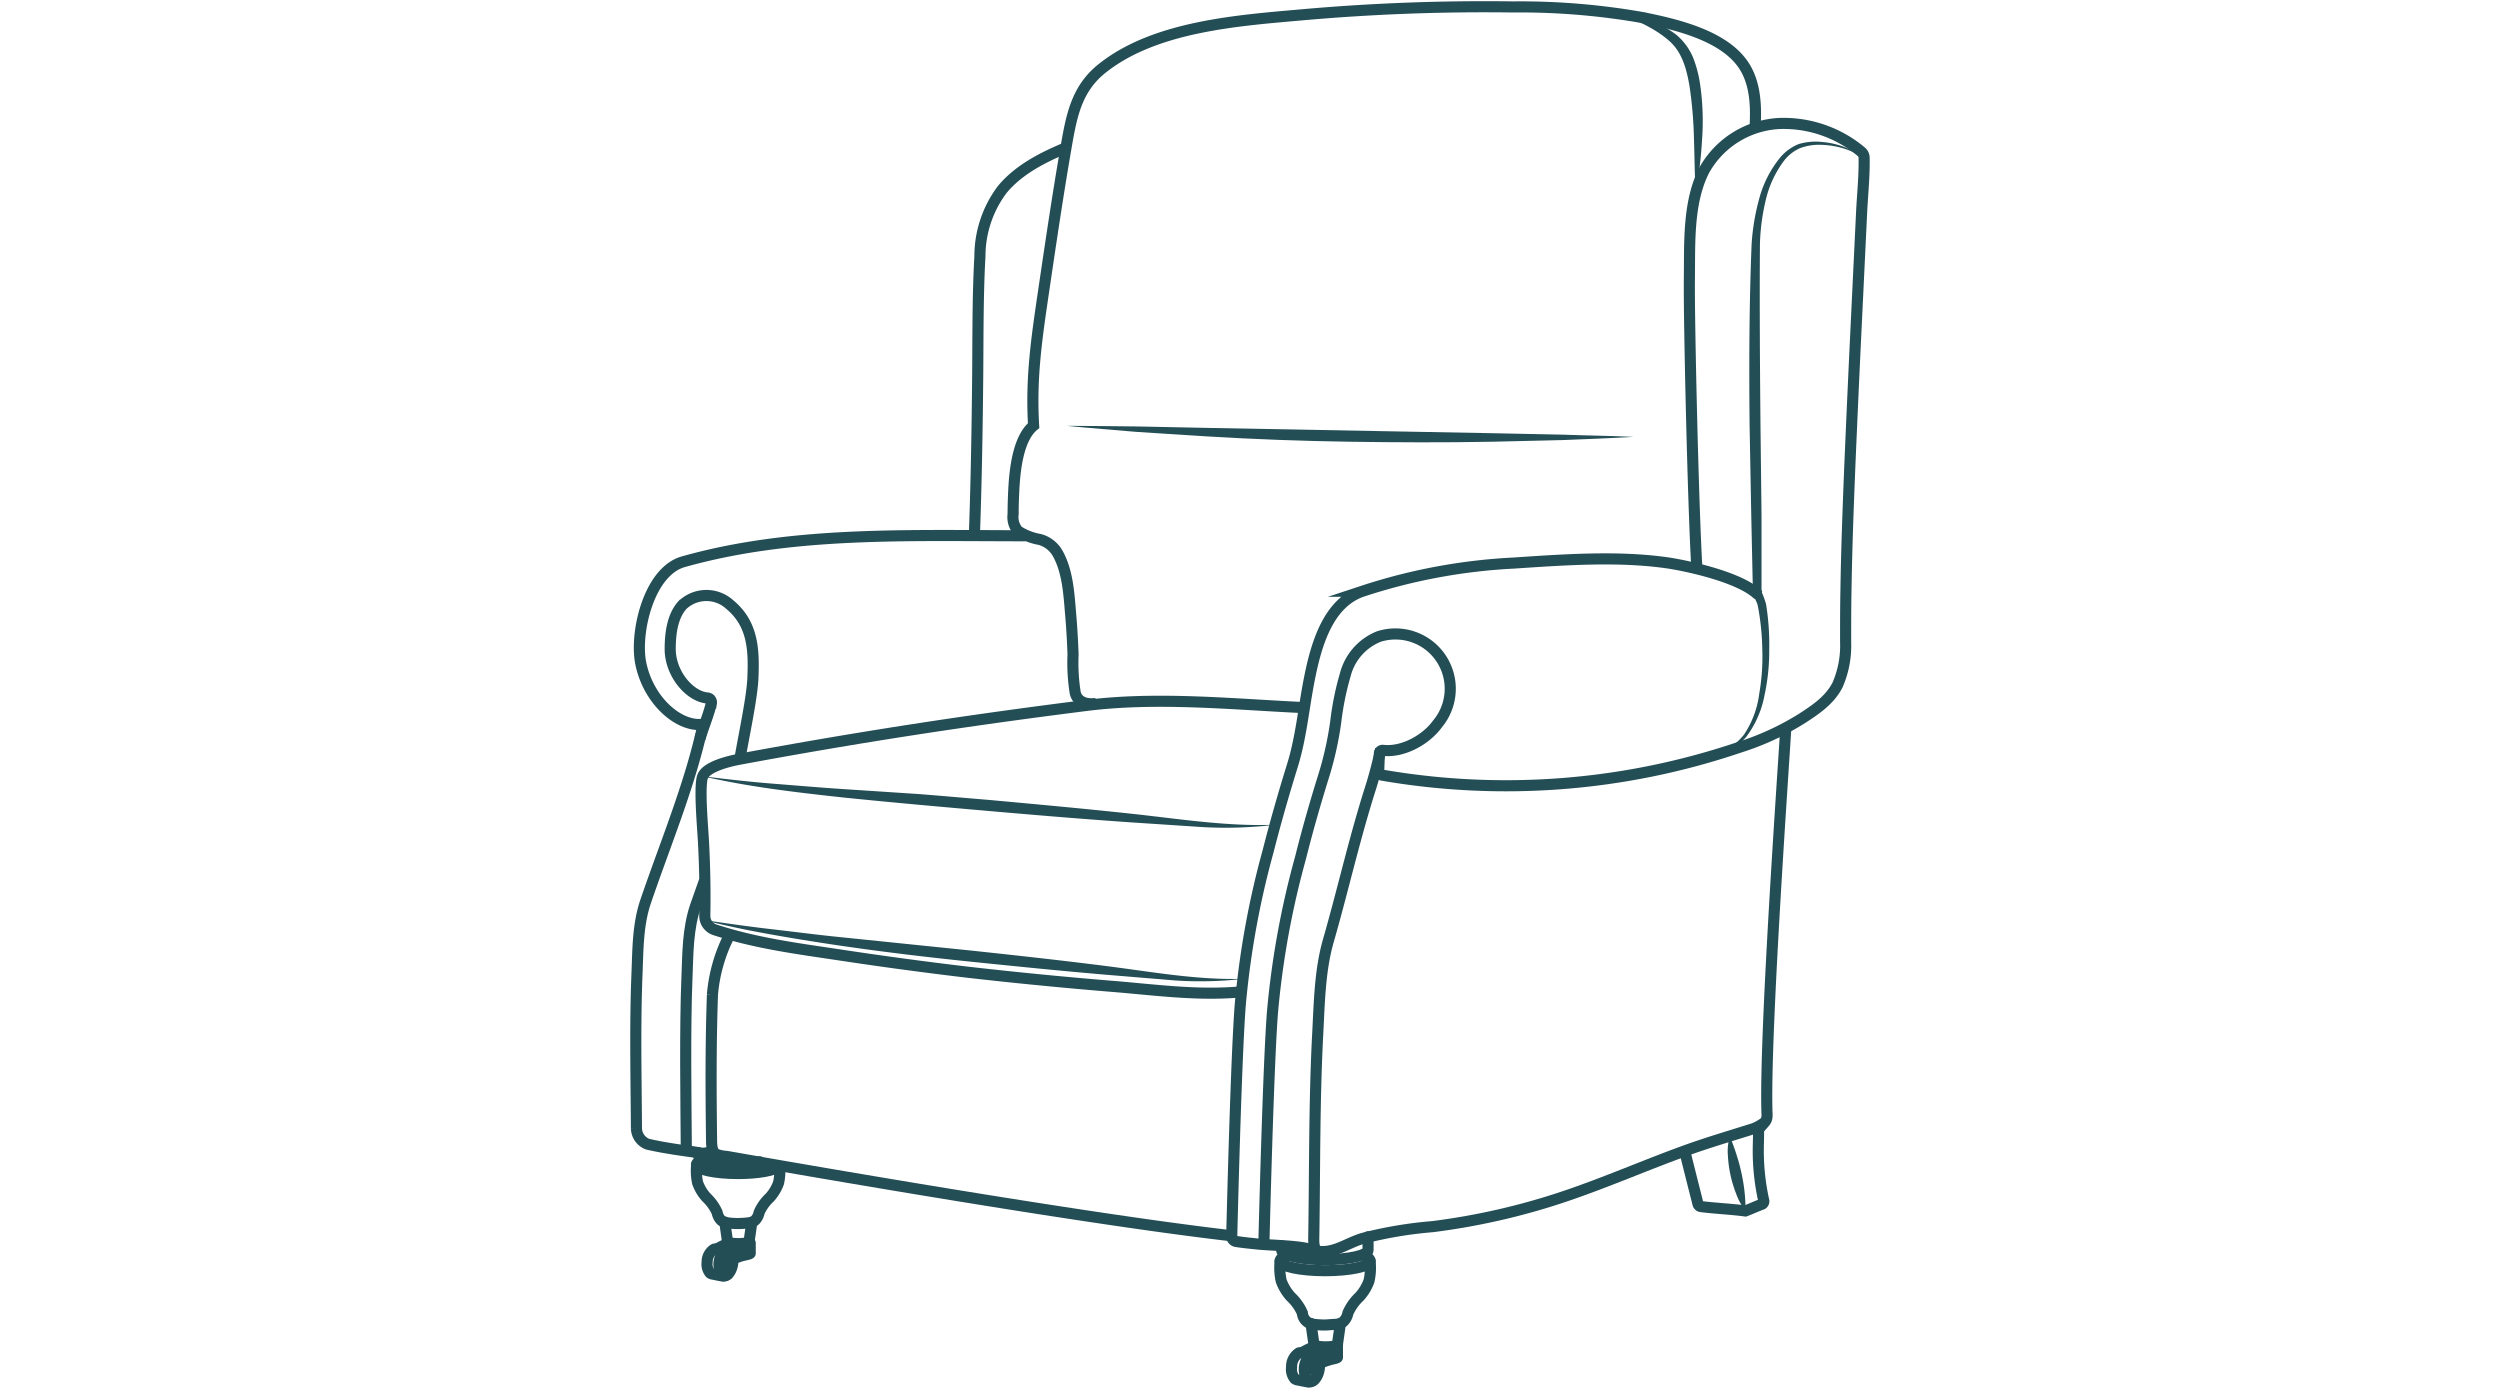 <svg id="Layer_1" data-name="Layer 1" xmlns="http://www.w3.org/2000/svg" viewBox="0 0 360 200"><defs><style>.cls-1,.cls-3{fill:none;stroke:#244e56;stroke-width:1.6px;}.cls-1{stroke-miterlimit:10;}.cls-2{fill:#244e56;}.cls-3{stroke-linecap:round;stroke-linejoin:round;}</style></defs><path class="cls-1" d="M147.67,77.15c-17.06,0-33.63-.67-49.27,3.74-4.94,1.39-7,10.13-6.14,14.57,1.09,5.47,5.55,9.31,9,8.83-1.89,8.72-5.38,17-8.27,25.47-1.15,3.33-1.12,6.92-1.26,10.4-.3,7.46-.13,14.88-.08,22.34a2.5,2.5,0,0,0,1.6,2.26c2.41.56,5.1.91,7.62,1.27a2.36,2.36,0,0,0,1.59-.3"/><path class="cls-1" d="M177.78,178c-24.21-2.75-72.85-11.45-73.17-11.48a5.06,5.06,0,0,1-1.44-.3c-.75-.33-.7-1.56-.71-2.39-.09-7.37-.11-13.35.13-20.58a22.91,22.91,0,0,1,2.5-8.67"/><path class="cls-1" d="M178.79,142.82c-6.27.6-12.56-.3-18.8-.8q-10.25-.84-20.46-2-9.33-1.1-18.62-2.51c-6.08-.91-12.18-1.7-18-3.63a2.1,2.1,0,0,1-1.42-2c.07-3.5,0-7-.18-10.49-.07-1.68-.68-8.12-.13-9.57s3.87-2.23,5.4-2.51c17.06-3.17,32.67-5.56,49.88-7.73,10.16-1.27,20.8-.19,31,.3"/><path class="cls-1" d="M257.15,104.87c-.23,4.27-3,43-2.72,54.86,0,.75.17,1.33-.33,1.9a7.12,7.12,0,0,1-1.52.87c-3.16,1-6.35,1.94-9.48,3.05-6,2.15-11.9,4.76-18,6.8a97.87,97.87,0,0,1-18.83,4.29,59.18,59.18,0,0,0-10.07,1.7c-2.51.76-4.52,2.54-7.26,1.63-1.8-.6-5.84-.63-7.72-.82-1-.1-2.17-.21-3.23-.38a.76.76,0,0,1-.62-.73s.64-26.66,1.26-33.71a125.08,125.08,0,0,1,4-21.84c1.05-4.12,2.22-8.2,3.48-12.26s1.61-8.28,2.43-12.41c1-5.11,2.73-11,7.65-12.68A82.66,82.66,0,0,1,218,81.08c7.19-.48,15.15-1.06,22.29,0,2.55.39,10.31,2,12.92,4.62"/><path class="cls-2" d="M268.42,22.74a12,12,0,0,0-6.09-1.88,7.77,7.77,0,0,0-3.08.46,5.9,5.9,0,0,0-2.39,1.88,15.16,15.16,0,0,0-2.61,5.69,30.49,30.49,0,0,0-.82,6.33c-.06,8.6,0,17.31.08,26l.15,13,0,6.5v4.07a1.68,1.68,0,0,0,.08.6,12.22,12.22,0,0,1,.57,1.6,36.48,36.48,0,0,1,.46,6.58,30.11,30.11,0,0,1-.68,6.55,14.35,14.35,0,0,1-2.64,6,8.22,8.22,0,0,1-2.59,2,12.23,12.23,0,0,1-3.1,1,9.63,9.63,0,0,0,5.36-3.31,13.68,13.68,0,0,0,2.21-5.91,30.9,30.9,0,0,0,.44-6.38,36.08,36.08,0,0,0-.66-6.35c-.08-.38-.37-.83-.59-1.44a4.93,4.93,0,0,1-.13-.49c0-.17,0-.39,0-.5l0-.81-.07-3.25-.14-6.5-.24-13c-.08-8.69-.06-17.32.29-26a32.19,32.19,0,0,1,1.08-6.51,15.78,15.78,0,0,1,3-5.94A6.74,6.74,0,0,1,259,20.75a8.34,8.34,0,0,1,3.32-.31A11.59,11.59,0,0,1,268.42,22.74Z"/><path class="cls-1" d="M182,179.09s.65-26.65,1.27-33.7a124.16,124.16,0,0,1,4-21.84c1-4,2.15-8,3.37-11.91a48.6,48.6,0,0,0,1.71-7.72,40.78,40.78,0,0,1,1.37-6.75,8.09,8.09,0,0,1,4.84-5.51A7.89,7.89,0,0,1,207,104.24c-1.66,2.3-5,4.14-7.84,3.81a.47.47,0,0,0-.53.46l-.1,2.55a.55.55,0,0,0,.44.55,104.77,104.77,0,0,0,51.51-4,39.09,39.09,0,0,0,9-4.15c2-1.29,4-2.64,5.12-4.81a14.13,14.13,0,0,0,1.17-6.2c0-2.49,0-5,.05-7.48.09-6,.32-12,.56-18q.42-9.84.89-19.68l.81-16.88c.13-2.55.41-5.16.35-7.72a1.12,1.12,0,0,0-.41-.84,17.4,17.4,0,0,0-11.75-4.07,13.16,13.16,0,0,0-10.8,6.62c-2.45,4.63-2.13,10.71-2.2,15.79-.07,6,.57,33.43,1.08,41.59"/><path class="cls-2" d="M101.15,111.77c3.43.43,6.86.82,10.3,1.09s6.87.57,10.32.79l10.33.68c3.45.26,6.9.58,10.34.86,6.87.63,13.75,1.26,20.61,2s13.71,1.85,20.62,1.57a59.94,59.94,0,0,1-10.38.35L163,118.43c-6.89-.47-13.78-1.05-20.66-1.65s-13.74-1.21-20.63-1.91c-3.44-.37-6.87-.76-10.3-1.24S104.52,112.55,101.15,111.77Z"/><path class="cls-2" d="M101.2,132.46c3.24.47,6.47.95,9.71,1.32s6.48.8,9.73,1.13l19.49,2c6.5.7,13,1.41,19.48,2.24s12.93,2,19.48,1.8a54.71,54.71,0,0,1-9.83.24l-9.78-.81c-6.51-.55-13-1.21-19.52-1.88s-13-1.44-19.48-2.4c-3.23-.48-6.47-1-9.69-1.58S104.37,133.28,101.2,132.46Z"/><path class="cls-1" d="M252.74,18.2c.18-3.36,0-7-2.29-9.64-3.16-3.7-9.53-5.15-14.1-6.06A101.73,101.73,0,0,0,217.91,1a296.62,296.62,0,0,0-30.25,1.12c-9.26.82-21.13,1.63-28.75,7.57-3.92,3-4.61,7-5.41,11.6-1.19,6.88-2.21,13.8-3.23,20.71s-1.83,12.43-1.43,19.29c-2.23,1.83-2.7,6.31-2.85,9.19-.06,1.18-.1,2.37-.1,3.55a3.08,3.08,0,0,0,.71,2.44,8.47,8.47,0,0,0,3.12,1.21,4.24,4.24,0,0,1,2.58,2c1.45,2.57,1.63,5.85,1.87,8.73.17,1.94.28,3.89.35,5.83a27.38,27.38,0,0,0,.31,5.51c.1.44.53,1.85,3,1.55"/><path class="cls-1" d="M140.31,77.11c.28-7.75.41-15.51.48-23.15.05-5.7,0-11.39.32-17.08a16,16,0,0,1,3.22-9.6c2.31-2.8,5.74-4.56,9-5.93"/><path class="cls-2" d="M153.57,61.32c3.41,0,6.81.06,10.22.09l10.21.21,20.41.38,20.41.38,10.22.21c3.4.13,6.8.16,10.21.32-3.4.2-6.81.32-10.21.46l-10.22.24c-6.81.13-13.62.1-20.44,0s-13.62-.35-20.43-.76l-10.2-.65C160.36,61.9,157,61.66,153.57,61.32Z"/><path class="cls-1" d="M253.19,162.21c.09,1.14,0,2.3,0,3.45a33.09,33.09,0,0,0,.79,7.23.47.47,0,0,1-.3.54c-.85.31-1.58.66-2.35.95-2.14-.29-4.24-.36-6.37-.63a.52.52,0,0,1-.45-.39l-1.12-4.43c-.24-1-.56-2.15-.77-3.22"/><path class="cls-2" d="M249.1,163.59c.34.91.67,1.75.94,2.63a26.56,26.56,0,0,1,.72,2.65,24.88,24.88,0,0,1,.6,5.51,9,9,0,0,1-1.36-2.5,17.28,17.28,0,0,1-1.18-5.44A7.72,7.72,0,0,1,249.1,163.59Z"/><path class="cls-1" d="M101.44,126.83c-.43,1.19-.86,2.39-1.27,3.59-1.15,3.34-1.11,6.92-1.25,10.4-.3,7.46-.14,17.47-.09,24.93"/><path class="cls-1" d="M100.79,106.39c.36-1.3,1.32-3.65,1.65-5.15a.63.63,0,0,0-.58-.73c-2.54-.21-5.36-3.5-5.35-7.07,0-2.18.31-4.69,1.74-6.29a5,5,0,0,1,6.84-.09c3.37,2.79,3.49,6.57,3.33,10.54-.11,2.82-1.28,8.18-1.87,11.66"/><path class="cls-1" d="M189.88,180.22c-.7-.18-.71-1.25-.7-1.85.16-9.72.06-19.73.57-29.44.24-4.53.3-9.21,1.55-13.53,1.86-6.47,3.34-12.9,5.26-19.33.17-.59.36-1.19.54-1.78a61.55,61.55,0,0,0,1.73-6.43"/><path class="cls-2" d="M244.19,27.75c-.17-2.59-.17-5.17-.26-7.72a60.85,60.85,0,0,0-.63-7.57C242.89,10,242.24,7.6,240.49,6S236.39,3.24,234,2.3A13.39,13.39,0,0,1,241.38,5a8.67,8.67,0,0,1,2.45,3.35,17.5,17.5,0,0,1,1,3.89,36.73,36.73,0,0,1,.27,7.83A62.2,62.2,0,0,1,244.19,27.75Z"/><path class="cls-3" d="M189.52,195.21a.67.67,0,0,0-.19-.14,2,2,0,0,0-.49-.21,4.94,4.94,0,0,0-.68-.05l-.64,0a1.18,1.18,0,0,0-.46,0,2.32,2.32,0,0,0-1.07,2.05,2.18,2.18,0,0,0,.46,1.69,1,1,0,0,0,.47.17c.51.11,1,.21,1.55.3a1.26,1.26,0,0,0,.94-.49,2.76,2.76,0,0,0,.48-1,2.44,2.44,0,0,0,.09-.93"/><path class="cls-3" d="M189.33,195.07a1.15,1.15,0,0,0-1.18.77,2.91,2.91,0,0,0-.28,1.88l.06.31a1.3,1.3,0,0,0,.45.75.63.63,0,0,0,.79-.05"/><path class="cls-3" d="M189.16,197.28c.31.06.52-.4.66-.6a2.26,2.26,0,0,1,1-.66c.34-.12.69-.22,1-.31.09,0,.77-.16.77-.25,0-.43,0-1.53,0-1.61A7.09,7.09,0,0,0,190.1,195a2.33,2.33,0,0,0-1,1.84A1,1,0,0,0,189.16,197.28Z"/><path class="cls-3" d="M187.52,194.77a10.45,10.45,0,0,1,2-.94"/><path class="cls-1" d="M196.23,180.68c.66.24,1.05.63,1.05.87a8.49,8.49,0,0,1-.14,2.89,6.81,6.81,0,0,1-1.37,2.28,7.17,7.17,0,0,0-1.67,2.35,2.34,2.34,0,0,1-.66,1.25,2.28,2.28,0,0,1-1.09.39c-.38,0-1.16.08-1.51.09a11.66,11.66,0,0,1-1.56-.09,1.78,1.78,0,0,1-1.74-1.64,7.19,7.19,0,0,0-1.68-2.35,7,7,0,0,1-1.37-2.28,8.75,8.75,0,0,1-.14-2.89c0-.24.39-.63,1.05-.87"/><path class="cls-3" d="M193,190.69l-.39,2.75,0,.09a.45.45,0,0,1-.39.3,6.74,6.74,0,0,1-1.31.11,6.89,6.89,0,0,1-1.33-.11c-.22-.05-.37-.17-.39-.31v-.08l-.41-2.86"/><path class="cls-3" d="M197,178.1V180c0,.77-2.79,1.39-6.22,1.39s-6.23-.62-6.23-1.39v-.62"/><path class="cls-3" d="M197.3,181.59c0,.77-2.9,1.39-6.48,1.39s-6.49-.62-6.49-1.39"/><path class="cls-3" d="M105.09,180.25s-.14-.11-.17-.13a1.79,1.79,0,0,0-.45-.19,4.34,4.34,0,0,0-.63-.05l-.59,0a1,1,0,0,0-.42,0,2.15,2.15,0,0,0-1,1.89,2,2,0,0,0,.43,1.56.89.89,0,0,0,.43.15c.47.1.94.2,1.42.28.3.06.71-.25.88-.45a2.68,2.68,0,0,0,.43-.92,2,2,0,0,0,.08-.84"/><path class="cls-3" d="M104.92,180.12a1.05,1.05,0,0,0-1.09.71,2.73,2.73,0,0,0-.26,1.73l.06.29a1.2,1.2,0,0,0,.41.69.59.59,0,0,0,.73,0"/><path class="cls-3" d="M104.77,182.15c.28.06.47-.36.6-.54a2.05,2.05,0,0,1,.95-.61c.31-.12.63-.2,1-.29.08,0,.71-.15.71-.23,0-.39,0-1.41,0-1.49a6.44,6.44,0,0,0-2.35,1.11,2.11,2.11,0,0,0-.95,1.68C104.68,181.9,104.73,182.15,104.77,182.15Z"/><path class="cls-3" d="M103.25,179.85a8.9,8.9,0,0,1,1.88-.87"/><path class="cls-1" d="M112.24,167.82a7.29,7.29,0,0,1-.13,2.51,6.37,6.37,0,0,1-1.26,2.11,6.43,6.43,0,0,0-1.54,2.16,2.19,2.19,0,0,1-.61,1.15,2,2,0,0,1-1,.35,13.49,13.49,0,0,1-1.39.09,10,10,0,0,1-1.44-.09,2,2,0,0,1-1-.35,2.11,2.11,0,0,1-.6-1.15,6.73,6.73,0,0,0-1.54-2.16,6.23,6.23,0,0,1-1.27-2.11,7.91,7.91,0,0,1-.13-2.66c0-.22.36-.58,1-.8"/><path class="cls-3" d="M108.25,176.09l-.36,2.53v.08c0,.13-.16.24-.36.28a7.49,7.49,0,0,1-2.44,0c-.2,0-.34-.15-.35-.28l0-.08-.37-2.63"/><path class="cls-3" d="M109.4,167.31a22,22,0,0,1-3.11.21c-3.17,0-5.74-.58-5.74-1.28V166"/><path class="cls-3" d="M112.16,167.94c-.51.6-3,1.05-5.87,1.05-3.3,0-6-.57-6-1.28"/></svg>